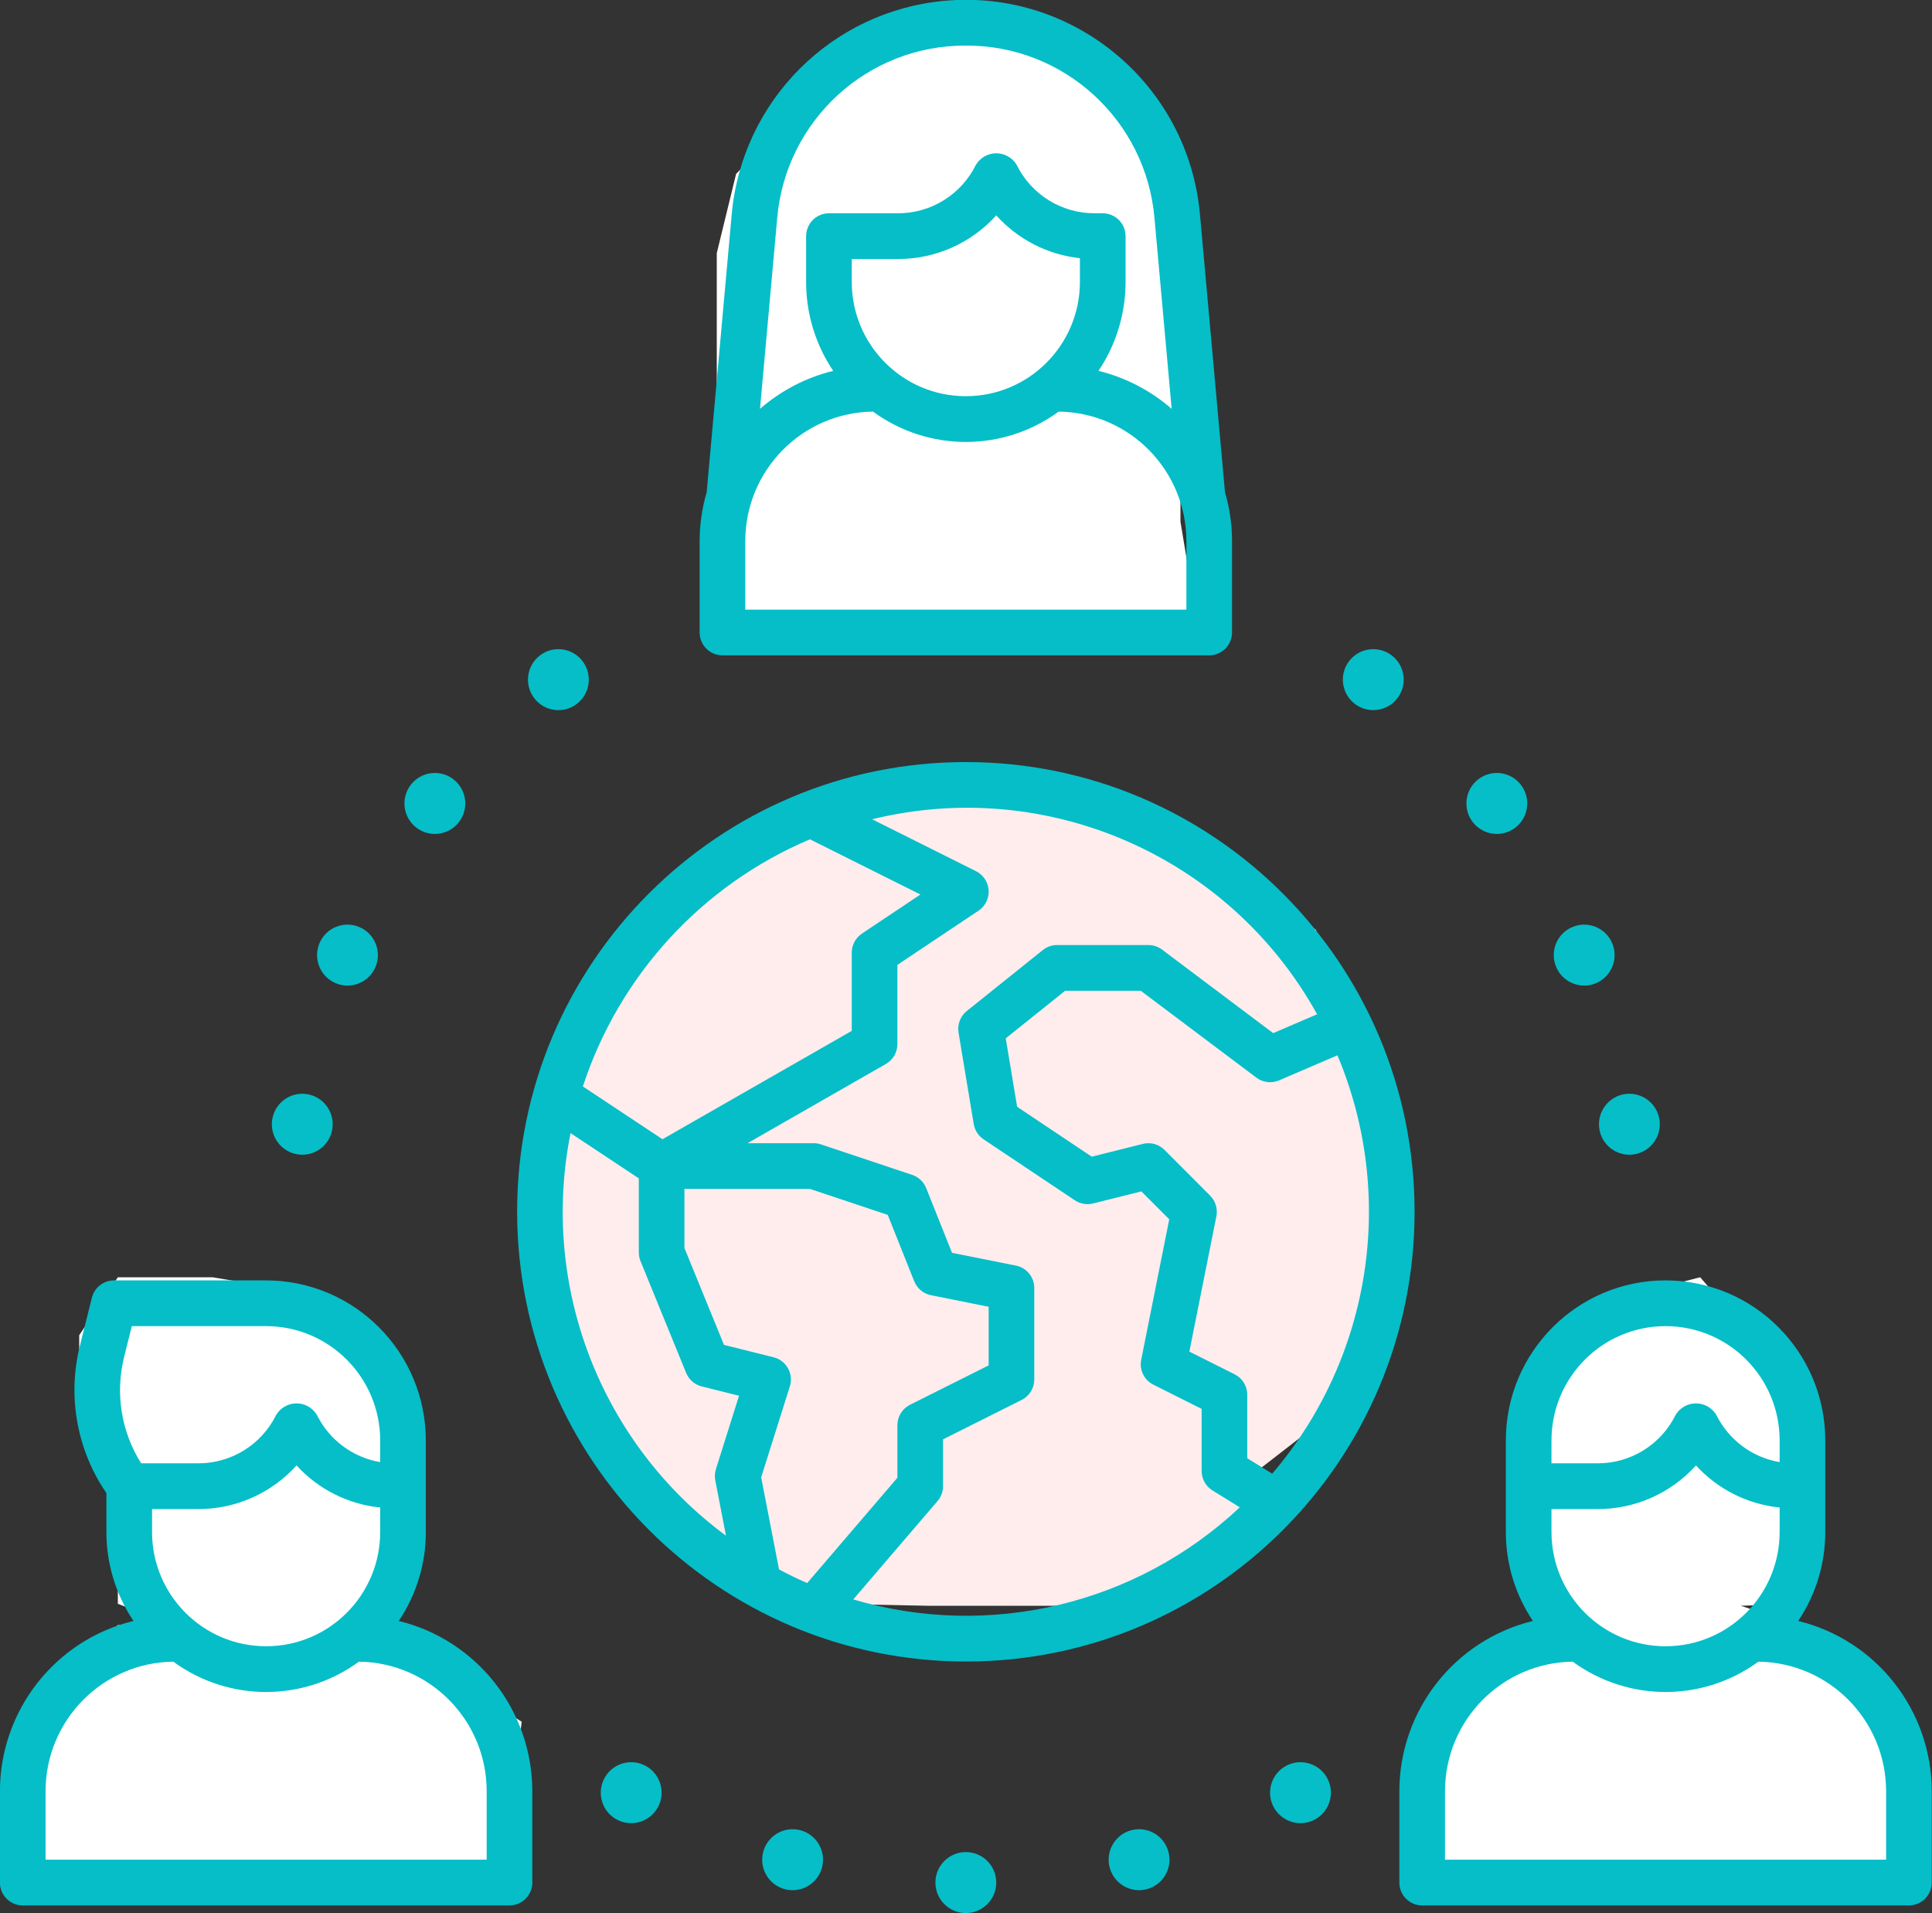 <svg 
 xmlns="http://www.w3.org/2000/svg"
 xmlns:xlink="http://www.w3.org/1999/xlink"
 width="100px" height="99px">
<rect width="100%" height="100%" fill="#333333" stroke="none"/>
<path fill-rule="evenodd"  fill="rgb(255, 255, 255)"
 d="M1.000,98.001 L25.999,98.001 L27.000,89.1 L22.1,86.001 L19.1,84.1 L19.000,83.1 L20.1,81.001 L20.1,73.000 L19.1,69.1 L17.000,67.1 L11.000,66.1 L6.1,66.1 L4.1,69.1 L4.1,73.1 L6.1,75.1 L6.1,79.001 L6.1,82.999 L9.000,84.1 L6.1,84.1 L4.1,86.1 L3.000,87.1 L1.000,91.000 L1.000,98.001 Z"/>
<path fill-rule="evenodd"  fill="rgb(255, 255, 255)"
 d="M74.000,98.001 L99.1,98.001 L99.000,91.000 L96.1,86.1 L93.1,84.1 L90.1,83.1 L93.001,82.999 L93.1,79.001 L93.1,72.000 L88.000,66.1 L84.1,67.1 L81.1,69.000 L80.000,72.000 L79.000,75.1 L79.000,80.000 L81.000,83.1 L80.000,84.1 L77.1,86.001 L75.1,87.1 L74.000,91.000 L74.000,97.000 L74.000,98.001 Z"/>
<path fill-rule="evenodd"  fill="rgb(255, 255, 255)"
 d="M37.1,33.000 L62.1,33.000 L61.1,27.001 L61.1,23.000 L61.1,10.001 L59.000,6.000 L54.1,1.000 L49.000,1.000 L45.1,1.1 L43.000,4.999 L41.000,6.000 L38.1,9.001 L37.1,13.1 L37.1,21.999 L37.1,28.1 L37.1,33.000 Z"/>
<path fill-rule="evenodd"  fill="rgb(255, 237, 237)"
 d="M50.1,40.999 L44.1,40.999 L41.000,42.000 L36.000,45.001 L34.000,48.1 L30.1,53.000 L28.000,56.1 L28.000,64.001 L28.1,67.1 L30.1,73.1 L36.1,80.000 L43.000,82.999 L48.000,83.1 L56.999,83.1 L64.000,80.000 L65.1,76.1 L69.1,73.000 L73.000,64.1 L72.000,57.1 L68.1,48.1 L64.000,46.001 L59.000,42.000 L50.1,40.999 Z"/>
<path fill-rule="evenodd"  fill="rgb(5, 190, 200)"
 d="M98.807,98.608 L73.612,98.608 C72.959,98.608 72.430,98.078 72.430,97.425 L72.430,92.692 C72.438,88.512 75.291,84.876 79.343,83.886 C78.428,82.524 77.941,80.920 77.942,79.280 L77.942,74.545 C77.942,69.971 81.643,66.262 86.209,66.262 C90.775,66.262 94.476,69.971 94.476,74.545 L94.476,79.280 C94.477,80.920 93.989,82.524 93.075,83.886 C97.126,84.876 99.979,88.512 99.987,92.692 L99.987,97.425 C99.987,98.078 99.458,98.608 98.807,98.608 ZM92.114,74.545 C92.114,71.278 89.470,68.629 86.209,68.629 C82.947,68.629 80.304,71.278 80.304,74.545 L80.304,75.729 L82.688,75.729 C84.399,75.735 85.967,74.766 86.727,73.229 C86.831,73.053 86.978,72.906 87.153,72.802 C87.736,72.453 88.491,72.644 88.840,73.229 C89.479,74.519 90.696,75.426 92.114,75.666 L92.114,74.545 ZM92.114,78.016 C90.452,77.847 88.911,77.072 87.783,75.838 C86.481,77.282 84.628,78.102 82.688,78.096 L80.304,78.096 L80.304,79.280 C80.304,82.547 82.947,85.196 86.209,85.196 C89.470,85.196 92.114,82.547 92.114,79.280 L92.114,78.016 ZM97.625,92.692 C97.619,89.023 94.674,86.040 91.013,85.993 C88.151,88.086 84.267,88.086 81.405,85.993 C77.744,86.040 74.798,89.023 74.793,92.692 L74.793,96.241 L97.625,96.241 L97.625,92.692 ZM84.543,59.745 C83.681,59.860 82.889,59.250 82.776,58.387 C82.663,57.523 83.270,56.730 84.132,56.616 C84.132,56.616 84.132,56.616 84.132,56.616 C84.994,56.503 85.784,57.111 85.898,57.975 C86.012,58.840 85.405,59.632 84.543,59.745 ZM82.600,50.885 C81.796,51.219 80.875,50.837 80.542,50.032 C80.209,49.227 80.591,48.303 81.395,47.971 C82.198,47.636 83.119,48.019 83.452,48.824 C83.785,49.628 83.403,50.553 82.600,50.885 ZM76.226,42.541 C75.697,41.849 75.827,40.858 76.517,40.328 C77.207,39.797 78.196,39.928 78.725,40.619 C79.254,41.311 79.124,42.302 78.434,42.832 C77.744,43.362 76.756,43.232 76.226,42.541 ZM49.991,85.986 C37.170,85.971 26.780,75.559 26.766,62.712 C26.766,49.859 37.164,39.438 49.991,39.438 C62.819,39.438 73.218,49.859 73.218,62.712 C73.218,75.566 62.819,85.986 49.991,85.986 ZM40.322,81.220 C40.798,81.472 41.282,81.711 41.780,81.925 L46.449,76.475 L46.449,73.757 C46.449,73.309 46.701,72.900 47.101,72.699 L51.173,70.659 L51.173,67.627 L48.186,67.028 C47.794,66.950 47.469,66.678 47.320,66.307 L45.949,62.872 L41.927,61.528 L35.426,61.528 L35.426,64.583 L37.473,69.599 L40.044,70.241 C40.067,70.247 40.090,70.254 40.113,70.260 C40.734,70.459 41.079,71.124 40.883,71.746 L39.398,76.455 L40.322,81.220 ZM29.531,58.639 C27.949,66.560 31.086,74.684 37.577,79.474 L37.022,76.611 C36.984,76.417 36.997,76.217 37.056,76.029 L38.252,72.232 L36.320,71.748 C35.956,71.657 35.656,71.397 35.514,71.048 L33.152,65.263 C33.094,65.121 33.064,64.969 33.064,64.815 L33.064,60.981 L29.531,58.640 L29.531,58.639 ZM30.169,56.224 L34.290,58.957 L44.087,53.348 L44.087,49.300 C44.087,48.904 44.284,48.535 44.613,48.315 L47.641,46.292 L41.922,43.435 C36.344,45.797 32.059,50.460 30.169,56.224 ZM45.142,42.398 L50.518,45.085 C50.703,45.177 50.860,45.316 50.974,45.488 C51.336,46.031 51.190,46.767 50.647,47.129 L46.449,49.934 L46.449,54.033 C46.449,54.458 46.222,54.851 45.854,55.061 L38.693,59.162 L42.119,59.162 C42.245,59.162 42.372,59.183 42.492,59.223 L47.216,60.801 C47.545,60.912 47.810,61.161 47.939,61.485 L49.276,64.834 L52.585,65.496 C53.137,65.607 53.534,66.092 53.534,66.656 L53.534,71.390 C53.534,71.839 53.282,72.248 52.882,72.448 L48.811,74.488 L48.811,76.913 C48.811,77.194 48.710,77.469 48.526,77.683 L44.165,82.773 C51.206,84.851 58.817,83.038 64.170,78.006 L62.755,77.130 C62.407,76.914 62.196,76.534 62.196,76.124 L62.196,72.911 L59.699,71.659 C59.222,71.421 58.964,70.893 59.069,70.369 L60.520,63.101 L59.077,61.656 L56.577,62.281 C56.255,62.362 55.912,62.303 55.636,62.118 L50.911,58.962 C50.640,58.781 50.456,58.496 50.401,58.173 L49.614,53.440 C49.544,53.017 49.707,52.588 50.041,52.321 L53.978,49.166 C54.187,48.997 54.448,48.906 54.715,48.906 L59.440,48.906 C59.695,48.906 59.943,48.989 60.148,49.143 L65.900,53.466 L68.173,52.489 C63.642,44.310 54.211,40.178 45.142,42.398 ZM69.226,54.613 L66.204,55.911 C65.815,56.078 65.368,56.024 65.030,55.770 L59.046,51.274 L55.130,51.274 L52.057,53.735 L52.647,57.278 L56.510,59.860 L59.152,59.198 C59.555,59.097 59.981,59.215 60.274,59.508 L62.636,61.876 C62.916,62.155 63.036,62.556 62.960,62.944 L61.561,69.947 L63.904,71.121 C64.304,71.321 64.557,71.731 64.557,72.179 L64.557,75.465 L65.849,76.265 C70.976,70.271 72.283,61.889 69.226,54.613 ZM70.122,36.424 C69.432,35.894 69.302,34.903 69.831,34.212 C70.361,33.521 71.350,33.390 72.040,33.921 C72.730,34.451 72.860,35.441 72.330,36.133 C71.801,36.824 70.812,36.954 70.122,36.424 ZM62.589,33.916 L37.394,33.916 C36.742,33.916 36.213,33.386 36.213,32.733 L36.213,27.999 C36.215,27.143 36.337,26.292 36.578,25.471 L37.874,11.088 C38.403,5.220 43.042,0.571 48.898,0.041 C55.590,-0.564 61.505,4.381 62.109,11.088 L63.405,25.471 C63.646,26.292 63.769,27.143 63.770,27.999 L63.770,32.733 C63.770,33.386 63.241,33.916 62.589,33.916 ZM59.757,11.299 C59.323,6.226 55.073,2.335 49.991,2.359 C44.910,2.335 40.661,6.226 40.227,11.299 L39.338,21.158 C40.426,20.210 41.725,19.536 43.126,19.193 C42.211,17.832 41.723,16.228 41.725,14.587 L41.725,12.221 C41.725,11.568 42.253,11.038 42.906,11.038 L46.470,11.038 C48.182,11.044 49.750,10.073 50.510,8.535 C50.614,8.360 50.761,8.214 50.936,8.108 C51.520,7.760 52.275,7.950 52.623,8.535 C53.383,10.072 54.949,11.043 56.661,11.038 L57.078,11.038 C57.730,11.038 58.259,11.568 58.259,12.221 L58.259,14.587 C58.260,16.228 57.771,17.832 56.857,19.193 C58.258,19.536 59.557,20.210 60.645,21.158 L59.757,11.299 ZM44.087,13.404 L44.087,14.587 C44.087,17.855 46.730,20.504 49.991,20.504 C53.252,20.504 55.896,17.855 55.896,14.587 L55.896,13.362 C54.230,13.182 52.689,12.394 51.566,11.146 C50.264,12.590 48.412,13.410 46.470,13.404 L44.087,13.404 ZM61.408,27.999 C61.401,24.331 58.457,21.347 54.796,21.301 C51.933,23.395 48.050,23.395 45.187,21.301 C41.527,21.347 38.581,24.331 38.575,27.999 L38.575,31.550 L61.408,31.550 L61.408,27.999 ZM27.653,36.134 C27.124,35.442 27.254,34.452 27.944,33.921 C28.634,33.390 29.623,33.522 30.151,34.213 C30.681,34.905 30.551,35.894 29.861,36.425 C29.171,36.955 28.183,36.825 27.653,36.134 ZM27.553,97.425 C27.553,98.078 27.024,98.608 26.372,98.608 L1.177,98.608 C0.525,98.608 -0.004,98.078 -0.004,97.425 L-0.004,92.692 C0.004,88.512 2.857,84.876 6.909,83.886 C5.994,82.524 5.506,80.920 5.507,79.280 L5.507,77.268 C3.980,75.041 3.480,72.264 4.136,69.643 L4.755,67.159 C4.887,66.632 5.359,66.262 5.901,66.262 L13.775,66.262 C18.338,66.267 22.036,69.973 22.041,74.545 L22.041,79.280 C22.043,80.920 21.555,82.524 20.640,83.886 C24.692,84.876 27.545,88.512 27.553,92.692 L27.553,97.425 ZM19.679,74.545 C19.676,71.279 17.034,68.632 13.775,68.629 L6.823,68.629 L6.427,70.216 C5.953,72.097 6.272,74.091 7.307,75.729 L10.253,75.729 C11.965,75.735 13.532,74.766 14.293,73.229 C14.397,73.053 14.543,72.906 14.719,72.802 C15.302,72.453 16.057,72.644 16.405,73.229 C17.044,74.519 18.262,75.426 19.679,75.666 L19.679,74.545 ZM19.679,78.016 C18.018,77.847 16.477,77.072 15.349,75.838 C14.047,77.282 12.195,78.102 10.253,78.096 L7.870,78.096 L7.870,79.280 C7.870,82.547 10.513,85.196 13.775,85.196 C17.036,85.196 19.679,82.547 19.679,79.280 L19.679,78.016 ZM25.191,92.692 C25.185,89.023 22.240,86.040 18.578,85.993 C15.717,88.086 11.833,88.086 8.970,85.993 C5.309,86.040 2.364,89.023 2.358,92.692 L2.358,96.241 L25.191,96.241 L25.191,92.692 ZM21.550,42.832 C20.860,42.302 20.730,41.311 21.259,40.619 C21.789,39.928 22.777,39.797 23.467,40.328 C24.157,40.858 24.287,41.849 23.758,42.541 C23.228,43.232 22.240,43.362 21.550,42.832 ZM17.384,50.885 C17.384,50.885 17.384,50.885 17.383,50.885 C16.580,50.553 16.199,49.628 16.531,48.824 C16.864,48.019 17.785,47.636 18.588,47.971 C19.392,48.303 19.774,49.227 19.441,50.032 C19.108,50.837 18.187,51.219 17.384,50.885 ZM17.207,58.387 C17.093,59.252 16.302,59.860 15.440,59.745 C14.577,59.632 13.971,58.840 14.084,57.975 C14.198,57.112 14.989,56.503 15.851,56.617 C16.713,56.730 17.320,57.523 17.207,58.387 ZM33.458,91.407 C34.211,91.843 34.469,92.808 34.034,93.562 C33.599,94.317 32.636,94.577 31.883,94.141 C31.130,93.705 30.872,92.740 31.307,91.985 C31.741,91.230 32.705,90.972 33.458,91.407 ZM41.433,94.718 C42.273,94.943 42.772,95.808 42.546,96.651 C42.322,97.493 41.458,97.992 40.618,97.766 C39.778,97.540 39.279,96.676 39.504,95.834 C39.730,94.991 40.593,94.493 41.433,94.718 ZM49.991,95.847 C50.862,95.847 51.566,96.552 51.566,97.425 C51.566,98.296 50.862,99.003 49.991,99.003 C49.122,99.003 48.417,98.296 48.417,97.425 C48.417,96.552 49.122,95.847 49.991,95.847 ZM58.550,94.718 C59.390,94.493 60.254,94.991 60.479,95.834 C60.704,96.675 60.206,97.540 59.365,97.766 C58.525,97.992 57.662,97.493 57.437,96.651 C57.212,95.808 57.711,94.943 58.550,94.718 ZM66.526,91.407 C67.279,90.972 68.241,91.230 68.677,91.985 C69.111,92.740 68.853,93.705 68.100,94.141 C67.347,94.577 66.384,94.317 65.949,93.562 C65.514,92.808 65.773,91.843 66.526,91.407 Z"/>
</svg>